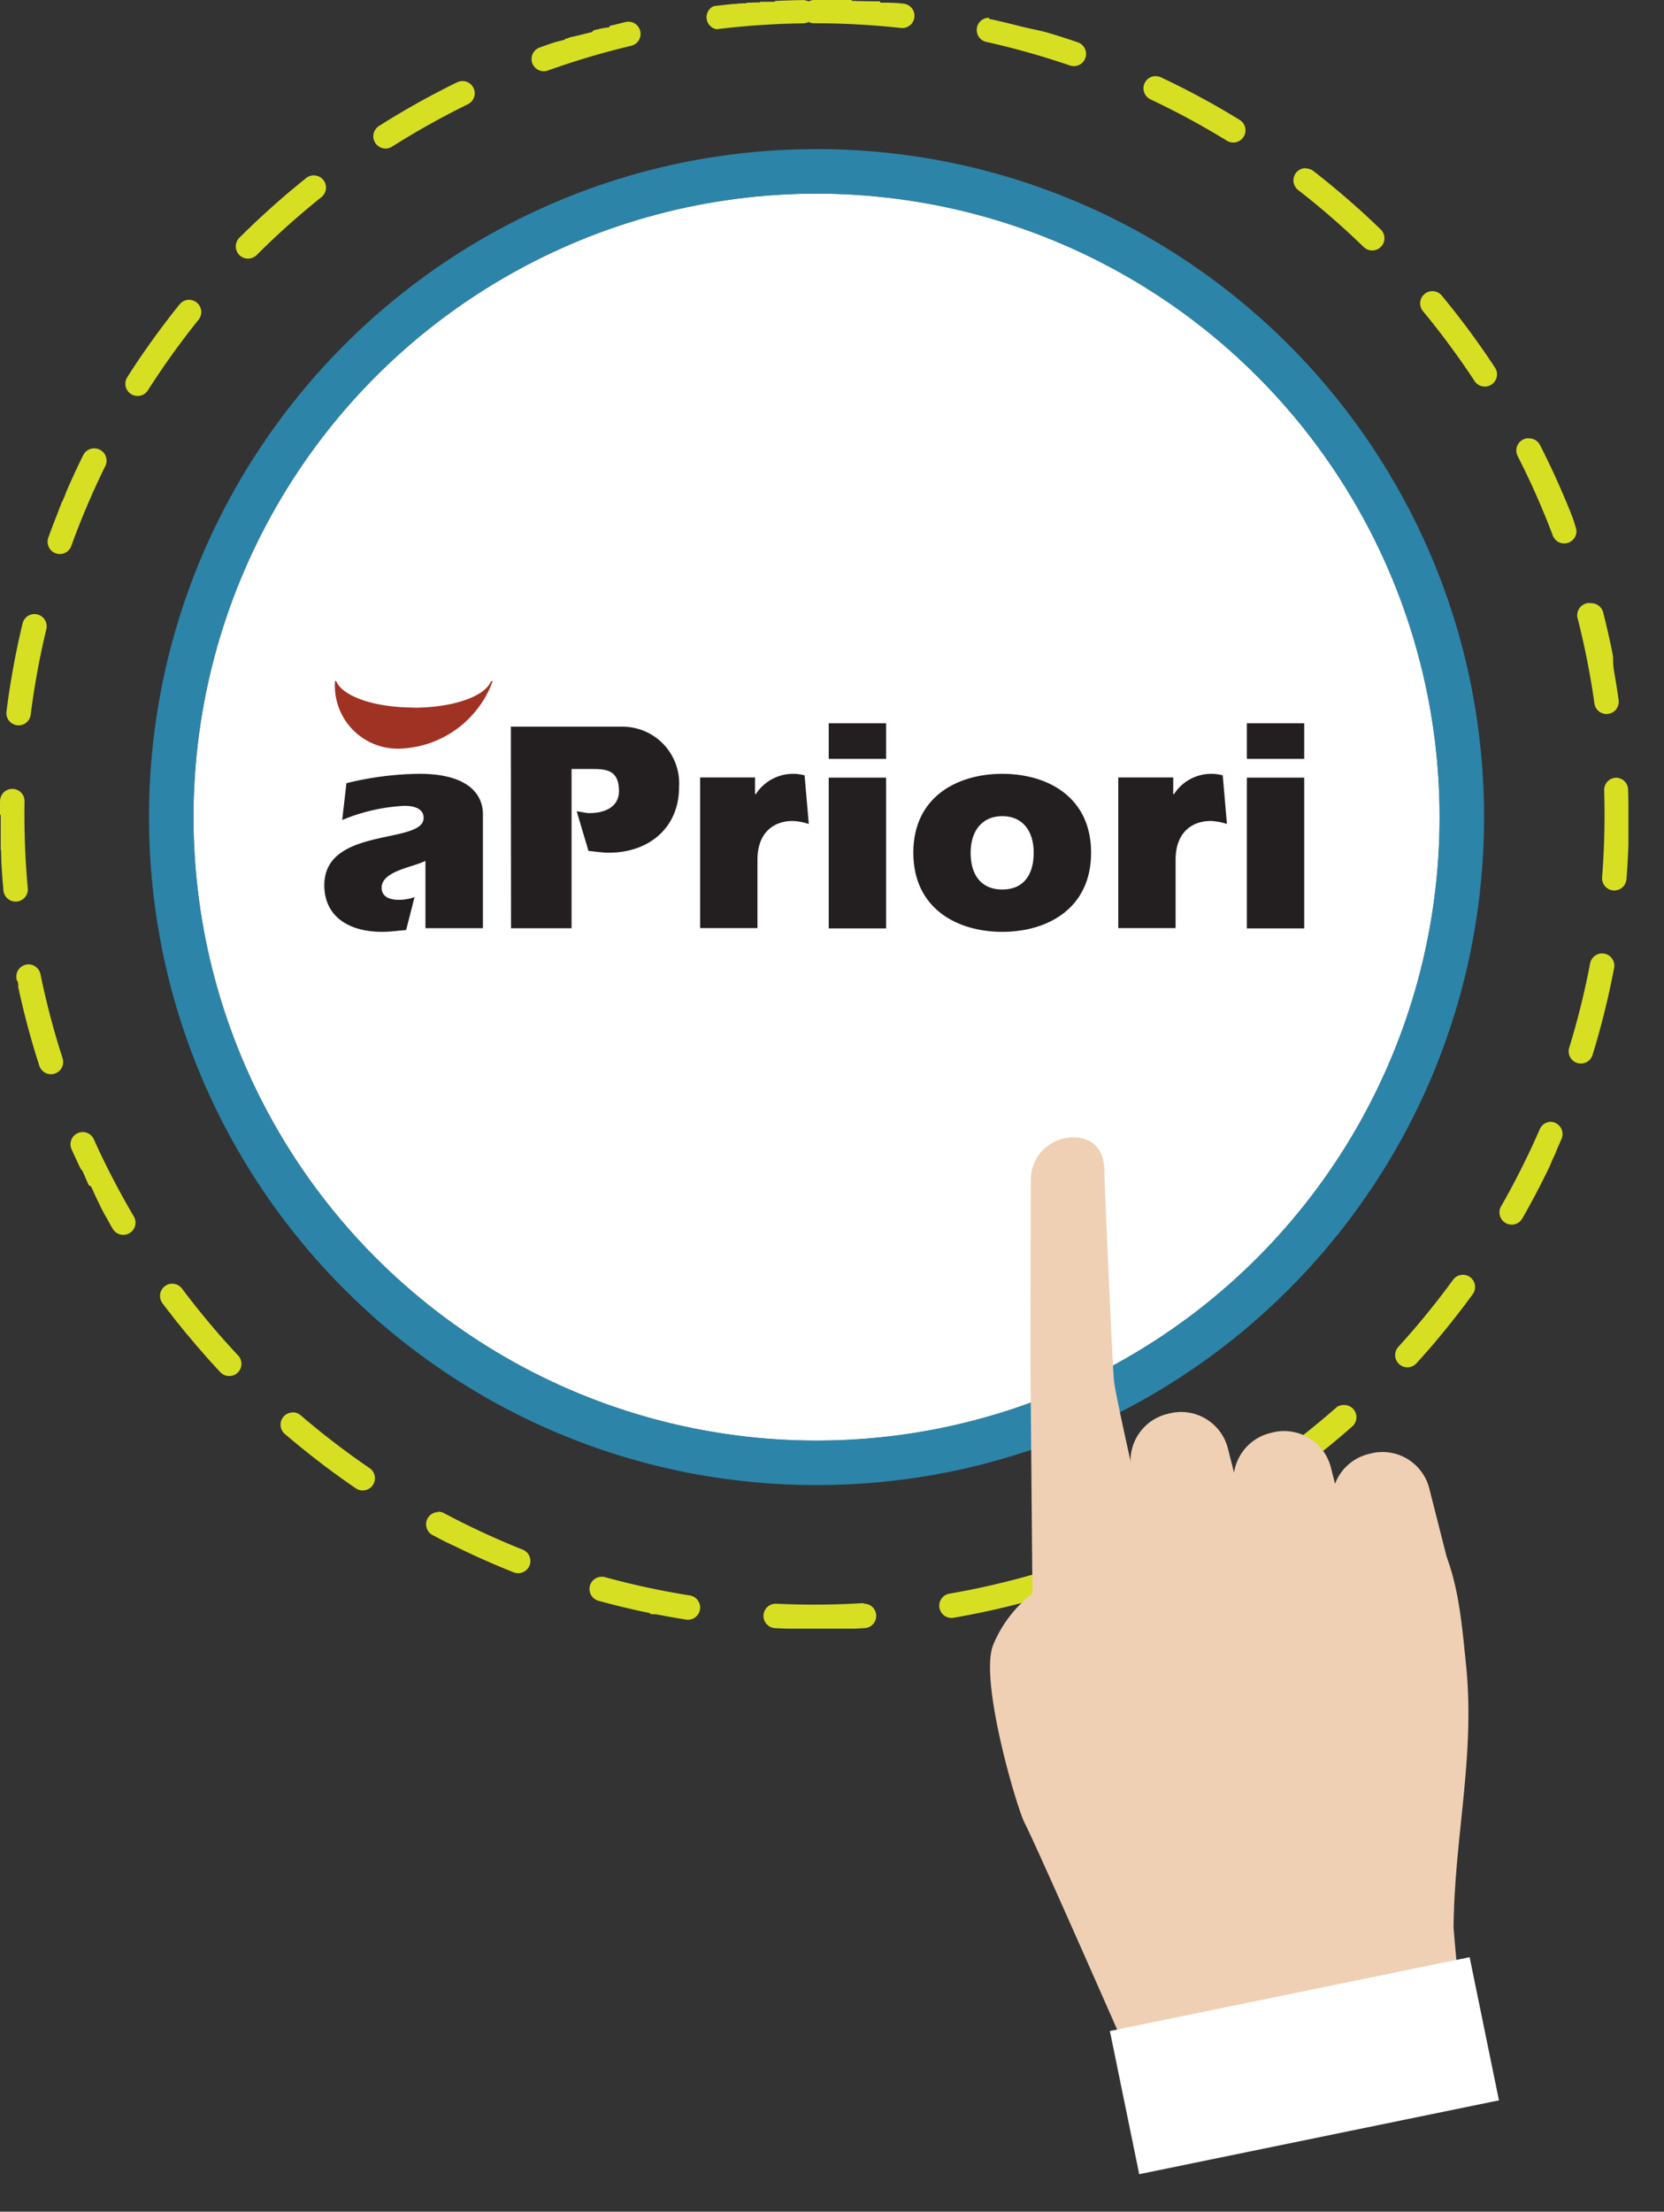 <svg xmlns="http://www.w3.org/2000/svg" width="186.953" height="248.314" viewBox="0 0 186.953 248.314">
  <rect x="0" y="0" width="186.953" height="248.314" fill="#333333" stroke="none"/>
  <g id="aPriori_Jabil_Graphic_Ease_of_Use" transform="translate(-810.259 -183.259)">
    <circle id="Ellipse_215" data-name="Ellipse 215" cx="70" cy="70" r="70" transform="translate(832 205)" fill="#fff"/>
    <path id="Ellipse_215_-_Outline" data-name="Ellipse 215 - Outline" d="M70,0a70,70,0,1,0,70,70A70,70,0,0,0,70,0m0-5A75.528,75.528,0,0,1,85.11-3.476,74.617,74.617,0,0,1,111.937,7.812,75.2,75.2,0,0,1,139.1,40.805a74.657,74.657,0,0,1,4.372,14.085,75.683,75.683,0,0,1,0,30.22,74.617,74.617,0,0,1-11.288,26.827A75.2,75.2,0,0,1,99.195,139.1a74.657,74.657,0,0,1-14.085,4.372,75.683,75.683,0,0,1-30.22,0,74.617,74.617,0,0,1-26.827-11.288A75.2,75.2,0,0,1,.9,99.195,74.657,74.657,0,0,1-3.476,85.11a75.683,75.683,0,0,1,0-30.22A74.617,74.617,0,0,1,7.812,28.063,75.2,75.2,0,0,1,40.805.9,74.657,74.657,0,0,1,54.89-3.476,75.528,75.528,0,0,1,70-5Z" transform="translate(832 205)" fill="rgba(43,153,198,0.8)"/>
    <path id="Ellipse_213" data-name="Ellipse 213" d="M91.482,0h2.064l.078,0H94.1l.077,0h.438l.086,0h.426l.077,0h0l.045,0h.311l.038,0,.038,0L95.754.1h0l.034,0H95.8l.04,0,.039,0h.154l.039,0,.037,0,.033,0h0L96.3.125l.038,0,.038,0h.243l.029,0h.008l.033,0H96.7l.116.007h.007l.042,0,.038,0,.039,0,.027,0h.012l.026,0h.013l.025,0h.013l.026,0h.013l.026,0h.012l.026,0h.012l.031,0h.006l.116.007h0l.036,0h.005l.041,0,.04,0,.026,0h.013l.025,0h.013l.025,0h.013l.025,0H97.6l.025,0h.012l.038,0,.038,0,.031,0h.007l.077.005.038,0h.012l.038,0,.027,0h.013l.025,0H98l.024,0h.015l.023,0h.014l.023,0h.015l.023,0h.014l.024,0h.014l.026,0h.011l.027,0h.012l.076.006.038,0h.012l.026,0h.015l.023,0h.015l.023,0h.015l.024,0h.014l.039,0,.038,0,.038,0,.023,0H98.7l.038,0,.023,0h.015l.026,0h.011l.037,0h.012L98.9.3l.037,0,.019,0,.019,0,.038,0,.038,0,.036,0,.038,0,.038,0h.018l.02,0h.017l.02,0,.038,0,.038,0h.008l.057,0,.033,0,.036,0h.014l.023,0H99.5l.023,0h.015l.022,0h.015l.023,0h.015l.022,0h.015l.022,0h.016l.022,0,.038,0,.037,0,.038,0h0l.136.012.035,0,.036,0,.037,0,.037,0,.038,0,.037,0,.037,0,.037,0,.038,0h0l.216.021.032,0h.007l.03,0h.006l.031,0h.006l.03,0h.007l.03,0h.007l.031,0h0l.033,0h0l.358.037h0l.406.043a1.372,1.372,0,0,1-.3,2.728,90.128,90.128,0,0,0-9.747-.529,1.366,1.366,0,0,1-.62-.148,1.366,1.366,0,0,1-.618.156,89.924,89.924,0,0,0-9.735.663A1.372,1.372,0,0,1,80.174.692q1.177-.145,2.363-.26h0l.037,0h0l.035,0h0l.034,0h0l.035,0h0l.038,0h0L83,.388h0l.037,0h0l.034,0h0l.034,0h.005l.034,0h0l.035,0h0l.036,0h0l.233-.021h0l.037,0h0l.034,0h.005l.032,0,.039,0h.007l.032,0h.007l.032,0h.006l.033,0h.005l.037,0h0L83.979.3h0l.034,0h.006l.04,0,.038,0,.031,0h.007l.032,0h.006l.039,0,.033,0h0l.038,0h0l.195-.015h0l.042,0,.039,0,.039,0,.039,0,.039,0,.037,0,.033,0h.006l.035,0h0l.156-.011h0l.042,0,.04,0,.029,0h.012l.026,0h.012l.026,0h.013l.026,0H85.2l.026,0h.012l.038,0,.038,0,.037,0h0L85.428.2h0l.034,0h.01l.04,0,.027,0h.012l.026,0h.012l.026,0h.013l.025,0h.013l.024,0h.053l.039,0h.038l.038,0,.076,0h.092l.039,0,.039,0,.038,0,.038,0,.039,0H86.3l.038,0h.015l.091,0,.03,0h.052l.038,0,.037,0h.063l.038,0,.037,0,.037,0,.039,0h.005l.214-.01.033,0L87.1.1l.037,0,.037,0,.037,0,.038,0h0C88.236.051,89.22.022,90.213.009a1.366,1.366,0,0,1,.633.148A1.366,1.366,0,0,1,91.482,0ZM111.15,2.152a1.379,1.379,0,0,1,.3.032c.936.208,1.871.432,2.8.669h0l.032.008h0l.03.008h0l.03.008h.005l.031.008h0l.2.053h0l.029.008.007,0,.028.007.006,0,.029.008h.005l.03.008h0l.164.043.006,0,.028.007.007,0,.027.007.008,0,.027.007.007,0,.028.007.006,0,.03.008h0l.135.036h0l.029.008.006,0,.027.007.008,0,.026.007.01,0,.025.007.01,0,.025.007.009,0,.027.007.006,0,.125.034.008,0,.025.007.011,0,.024.007.011,0,.024.007.011,0,.025.007.01,0,.025.007.009,0,.027.007h0l.1.027h0l.026.007.01,0,.024.007.012,0,.023.006.012,0,.023.006.013,0,.023.006.011,0,.025.007.009,0,.026.007h0l.092.026.007,0,.026.007.01,0,.023.007.013,0,.023.006.012,0,.024.007.011,0,.025.007.009,0,.025.007.01,0,.118.033.012,0,.023.006.013,0,.023.007.013,0,.023.007.011,0,.024.007.012,0,.024.007.009,0,.026.007.006,0,.125.036.007,0,.027.008.008,0,.025.007.01,0,.025.007.009,0,.025.007.01,0,.026.008.008,0,.027.008.006,0,.123.036.009,0,.025.007.009,0,.025.007.01,0,.025.007.01,0,.025.007.01,0,.025.007.007,0,.162.048h0l.03.009.005,0,.027.008.008,0,.027.008.006,0,.029.009h0l.2.059h0l.032.01h0l.031.009h0l.031.009h0q1.592.481,3.156,1.017a1.372,1.372,0,0,1-.894,2.595,88.391,88.391,0,0,0-9.39-2.644,1.372,1.372,0,0,1,.3-2.712ZM129.868,8.56a1.367,1.367,0,0,1,.584.131q.856.4,1.7.824h0l.035.017h0l.176.088h0l.034.017h0l.032.016,0,0,.033.016h0l.174.088h0l.031.016,0,0,.03.015.005,0,.139.07h0l.035.018h0l.034.017h0l.034.017h0l.21.107h0l.035.018h0l.21.108h0l.035.018h0q2.988,1.546,5.845,3.3a1.372,1.372,0,1,1-1.437,2.338,88.876,88.876,0,0,0-8.581-4.641,1.372,1.372,0,0,1,.586-2.614Zm16.859,10.355a1.367,1.367,0,0,1,.838.286q2.044,1.588,3.993,3.287h0l.179.156,0,0,.022.02,0,0,.022.019,0,0,.124.109,0,0,.022.019.005,0,.02.018.008.007.02.017.007.006.02.018,0,0,.066.059.009.008.016.015.011.01.015.014.012.011.015.013.013.012.014.013.013.011.015.013.014.012.023.021.016.014.013.011.015.014.012.011.016.014.012.011.016.014.012.011.016.015.011.01.019.017.008.007.056.05,0,0,.023.021.007.007.021.019.006.006.023.021.005,0,.025.023,0,0,.116.1h0l.027.025,0,0q1.225,1.105,2.409,2.254a1.372,1.372,0,1,1-1.911,1.97,89.6,89.6,0,0,0-7.366-6.4,1.372,1.372,0,0,1,.843-2.456Zm14.2,13.774a1.37,1.37,0,0,1,1.055.494,91.791,91.791,0,0,1,5.984,8.093,1.372,1.372,0,0,1-2.294,1.506,89.4,89.4,0,0,0-5.8-7.846,1.372,1.372,0,0,1,1.056-2.247ZM171.8,49.219a1.372,1.372,0,0,1,1.221.743q1.855,3.636,3.391,7.457h0l.1.258v0l.1.256,0,0,.012.029v0l.012.03v0l.074.189,0,.005.011.028,0,.006.01.027,0,.007.011.027,0,.006.011.027,0,.006.047.12,0,.007.01.025,0,.008.01.025,0,.01.01.025,0,.008.01.026,0,.009.01.025,0,.006.035.092h0l.01.026,0,.009.009.023,0,.011.009.023,0,.012.008.022,0,.013.009.022,0,.011.009.023,0,.012.017.045,0,.01.007.019.006.016.007.019.006.016.007.019.006.016.007.018.007.018.007.017.006.017.005.014a1.372,1.372,0,0,1-2.568.969,88.578,88.578,0,0,0-3.946-8.921,1.373,1.373,0,0,1,1.221-2Zm6.99,18.506a1.373,1.373,0,0,1,1.327,1.028q.534,2.091.972,4.22v0l.007.032v0l.006.031v.006l.006.03v0l.006.031v0l.041.2v.005l.006.029v.007l.006.028,0,.008.006.028,0,.008.006.028,0,.008.006.029v0l.033.167v.007l.005.026,0,.01,0,.024,0,.013,0,.024,0,.012,0,.024,0,.013,0,.023,0,.013,0,.023,0,.014,0,.023,0,.008.016.084,0,.016,0,.019,0,.017,0,.019,0,.018,0,.019,0,.018,0,.018,0,.019,0,.019,0,.018,0,.019,0,.018,0,.019,0,.018,0,.018,0,.024,0,.019.006.031,0,.011,0,.026,0,.013,0,.024,0,.013,0,.024,0,.014,0,.024,0,.014,0,.023,0,.015,0,.024,0,.013,0,.026,0,.011.006.033v0l.014.076v0l.006.034,0,.009.005.028,0,.01,0,.027,0,.013,0,.025,0,.011,0,.027,0,.01.005.03V75l.006.033v0l.028.153V75.2l.006.033v.005l.006.033v.006l.006.033v.005l.006.032v.006l.006.035v0l.034.193v0l.006.036v0l.006.033v.006l.006.033v0l.006.035v0l.04.231v0l.006.037v0l.006.036v0l.006.035v0l.006.036v0q.184,1.089.342,2.187h0q.023.157.045.314a1.372,1.372,0,0,1-2.718.382,88.648,88.648,0,0,0-1.889-9.57,1.373,1.373,0,0,1,1.33-1.712Zm2.759,19.592a1.372,1.372,0,0,1,1.371,1.33q.024.794.035,1.592h0q0,.022,0,.043h0q0,.087,0,.175v.092q0,.043,0,.086v.005c0,.012,0,.024,0,.036v.1q0,.042,0,.084v.009q0,.016,0,.033v.012q0,.014,0,.029v.014c0,.01,0,.019,0,.029V91c0,.028,0,.055,0,.083,0,.006,0,.006,0,.013s0,.019,0,.029,0,.009,0,.015v.027c0,.006,0,.008,0,.015v.042q0,.041,0,.082v.041c0,.006,0,.01,0,.016s0,.017,0,.026,0,.01,0,.016,0,.018,0,.027v.014q0,.02,0,.041h0v.033s0,.007,0,.01,0,.018,0,.024v.012c0,.006,0,.021,0,.027s0,0,0,.006,0,.021,0,.033,0,.007,0,.011,0,.017,0,.023,0,.008,0,.012V91.7s0,.006,0,.01,0,.021,0,.033,0,0,0,.007,0,.02,0,.026v.012c0,.006,0,.018,0,.024s0,.006,0,.009,0,.021,0,.033h0c0,.012,0,.021,0,.034v.01c0,.006,0,.018,0,.024s0,.007,0,.011,0,.016,0,.028,0,0,0,.006,0,.021,0,.034,0,.005,0,.008v.026s0,.007,0,.01,0,.018,0,.024,0,.007,0,.011,0,.02,0,.033,0,0,0,.007,0,.018,0,.027,0,.007,0,.01v.025s0,.006,0,.009c0,.025,0,.043,0,.067v.009c0,.006,0,.019,0,.026v.085c0,.009,0,.018,0,.027v.009c0,.006,0,.02,0,.026v.154c0,.012,0,.021,0,.033v.033s0,.007,0,.011v.145c0,.025,0,.043,0,.067v.336s0,0,0,0v.334l0,.067v.3l0,.07v.041l0,.071v.041c0,.037,0,.069,0,.106v.039l0,.07V94.4l0,.071v.04l0,.107h0l0,.109v.037h0l0,.11h0q-.07,1.93-.22,3.838a1.372,1.372,0,0,1-2.736-.219c.181-2.316.273-4.674.273-7.009,0-.914-.014-1.84-.042-2.751a1.372,1.372,0,0,1,1.33-1.413ZM180,107.046a1.373,1.373,0,0,1,1.35,1.624,90.8,90.8,0,0,1-2.425,9.772,1.372,1.372,0,0,1-2.621-.813,88.461,88.461,0,0,0,2.349-9.467A1.373,1.373,0,0,1,180,107.046Zm-5.818,18.906a1.373,1.373,0,0,1,1.259,1.917c-.082.189-.164.376-.247.564h0l-.028.063h0l-.07.158h0l-.013.029,0,0-.013.028,0,0-.013.029,0,0-.013.029v0l-.055.124v0l-.012.027,0,.006-.012.026,0,.007-.011.025,0,.008-.012.026,0,0-.013.028h0l-.041.092v0l-.011.025,0,.009-.011.023,0,.01-.01.023,0,.011-.01.023,0,.009-.011.025,0,.006-.041.09h0l-.011.025,0,.009-.01.023-.005.011-.01.021-.006.013-.009.021-.006.012-.01.021-.005.012-.01.022-.005.011-.034.074-.006.013-.009.019-.007.014-.009.019-.007.016-.008.018-.007.016-.008.018-.008.017-.007.016-.008.018-.008.016-.009.02-.012.026-.009.019-.008.016-.008.017-.008.017-.008.017-.008.016-.009.018-.007.014-.009.02-.007.014-.009.02-.006.013-.01.022-.008.018-.013.028-.006.013-.01.021-.006.014-.01.021-.006.013-.009.02-.007.015-.01.021-.006.012-.011.023-.005.011-.013.027,0,.007-.016.034,0,0-.014.03,0,.009-.012.025,0,.01-.011.024-.005.011-.011.023-.005.011-.012.025,0,.008-.014.028,0,.006-.033.069,0,.006-.014.029,0,.008-.012.026,0,.009-.012.026,0,.008-.013.027,0,.007-.014.03,0,0-.05.105h0l-.016.033,0,0-.015.031,0,0-.015.031,0,0-.016.033v0l-.068.14,0,0-.015.031,0,0-.015.031,0,0-.016.033v0l-.086.176h0l-.017.034h0q-1.3,2.667-2.775,5.235a1.372,1.372,0,1,1-2.382-1.363,88.754,88.754,0,0,0,4.372-8.721A1.372,1.372,0,0,1,174.184,125.952Zm-9.826,17.171a1.372,1.372,0,0,1,1.108,2.181q-1.97,2.7-4.13,5.254h0l-.126.149,0,0-.022.026,0,.005-.021.024,0,0-.022.025,0,0-.075.088,0,0-.022.026-.006.006-.019.023-.006.007-.017.02-.008.009-.017.02-.007.008-.02.024,0,0-.025.029,0,0-.022.025-.008.01-.016.019-.009.01-.015.018-.01.012-.013.015-.011.013-.012.014-.012.014-.012.014-.011.013-.023.026-.012.014-.012.014-.013.015-.011.013-.012.014-.012.014-.012.014-.011.013-.013.015-.01.011-.015.017-.006.007-.06.069,0,0-.018.021-.006.006-.017.019-.007.008-.017.02-.005.006-.019.021,0,0-.11.126h0l-.021.025,0,0c-.394.449-.79.892-1.193,1.334a1.372,1.372,0,0,1-2.025-1.853,89.537,89.537,0,0,0,6.17-7.56A1.37,1.37,0,0,1,164.358,143.123Zm-13.332,14.623a1.372,1.372,0,0,1,.911,2.4q-1.322,1.165-2.687,2.277h0l-.026.021h0l-.186.151h0l-.026.021h0l-.159.129h0l-.024.02,0,0-.024.019,0,0-.025.02h0l-.132.106h0l-.024.019,0,0-.024.019,0,0-.159.127h0l-.023.019-.005,0-.023.018,0,0-.024.019,0,0-.131.1,0,0-.022.018-.006.005-.021.017-.006,0-.022.018,0,0-.1.082,0,0-.022.017-.007.005-.02.016-.009.007-.02.016-.008.006-.021.016-.006,0-.1.079,0,0-.022.017-.007.006-.02.016-.009.007-.02.016-.008.006-.021.016-.006,0-.1.078,0,0-.022.017-.007.005-.02.015-.009.007-.02.015-.008.006-.021.016-.006,0-.1.077,0,0-.021.016-.008.006-.02.015-.009.007-.02.015-.008.006-.021.016-.006,0-.1.075-.009.007-.019.014-.01.008-.018.014-.011.008-.019.015-.009.007-.02.015-.007.005-.076.058h0l-.021.016-.008.006-.019.015-.01.008-.018.014-.011.009-.018.014-.009.007-.02.015-.007.005-.072.055,0,0-.02.015-.009.007-.019.014-.01.008-.018.014-.011.009-.019.014-.009.007-.02.015-.007.005-.075.057h0l-.021.016-.009.006-.02.015-.009.007-.019.014-.011.008-.019.014-.009.007-.02.015-.007,0-.073.055,0,0-.019.015-.01.008-.018.014-.011.008-.017.013-.012.009-.018.014-.009.007-.02.015-.007.005-.1.074-.006,0-.021.016-.008.006-.02.015-.01.007-.02.015-.007.005-.022.017h0l-.081.06h0l-.023.017-.006,0-.022.016-.007.005-.021.015-.009.007-.021.015-.006,0-.131.1,0,0-.024.018,0,0-.024.017-.006,0-.024.017,0,0-.134.1,0,0-.024.017-.005,0-.023.017-.006,0-.163.118h0l-.027.02h0l-.027.019h0l-.166.12h0l-.027.02h0l-.027.019,0,0q-.425.306-.855.608a1.372,1.372,0,0,1-1.575-2.247,89.494,89.494,0,0,0,7.663-6.04A1.367,1.367,0,0,1,151.026,157.746Zm-16.188,11.377a1.372,1.372,0,0,1,.667,2.572q-1.677.922-3.4,1.776h0l-.03.015h0l-.216.107h0l-.029.014,0,0-.029.014h0l-.03.014h0l-.184.09,0,0-.028.013,0,0-.027.013-.005,0-.028.013h0l-.152.074-.005,0-.027.013-.005,0-.026.012-.008,0-.025.012,0,0-.028.013h0l-.122.059,0,0-.028.013,0,0-.027.013-.006,0-.026.013,0,0-.028.013h0l-.152.072,0,0-.026.013-.007,0-.026.012-.005,0-.027.013,0,0-.151.072h0l-.027.013-.006,0-.027.013,0,0-.028.013,0,0-.028.013h0l-.153.072,0,0-.027.013-.005,0-.027.013,0,0-.028.013h0l-.029.014h0l-.124.058h0l-.029.013,0,0-.028.013,0,0-.028.013h0l-.186.086h0l-.029.013,0,0-.028.013,0,0-.028.013h0l-.187.086h0l-.03.014h0l-.03.014h0l-.219.1h0l-.029.013,0,0-.251.113h0c-.809.363-1.627.715-2.447,1.055a1.372,1.372,0,0,1-1.046-2.538,88.682,88.682,0,0,0,8.794-4.222A1.366,1.366,0,0,1,134.838,169.123Zm-18.278,7.562a1.372,1.372,0,0,1,.386,2.689,90.8,90.8,0,0,1-9.815,2.258,1.372,1.372,0,0,1-.46-2.706,88.51,88.51,0,0,0,9.507-2.187A1.373,1.373,0,0,1,116.561,176.685ZM97.066,180.05a1.372,1.372,0,0,1,.082,2.742q-.5.031-1.01.056h0l-.038,0H96.09l-.127.006-.041,0h-.012l-.042,0-.042,0-.051,0h-.047l-.042,0h-.082l-.057,0-.042,0-.041,0h-.041l-.057,0-.041,0h-.082l-.041,0-.068,0H95.1l-.04,0-.04,0-.04,0-.072,0h-.12l-.132,0h-.088l-.1,0h-.121l-.1,0h-.11l-.1,0h-.116l-.1,0H93.7l-.1,0H89.457l-.077,0h-.406l-.146,0h-.295q-.725-.023-1.449-.057a1.372,1.372,0,0,1,.134-2.741c1.412.067,2.846.1,4.264.1,1.83,0,3.68-.056,5.5-.168Zm-29.454-3.025a1.375,1.375,0,0,1,.363.049,88.569,88.569,0,0,0,9.535,2.053,1.372,1.372,0,0,1-.424,2.711c-1.016-.161-2.021-.337-3.025-.531h0l-.032-.006h0l-.031-.006h0l-.033-.006h0l-.2-.04-.008,0-.026-.005-.01,0-.025,0-.012,0-.024,0-.013,0-.022,0-.016,0-.021,0-.015,0-.022,0-.013,0-.024,0h0l-.058-.012h-.007l-.021,0-.016,0-.02,0-.017,0-.018,0-.02,0-.017,0-.02,0-.016,0-.022,0-.014,0-.024,0-.013,0-.028-.006-.008,0-.114-.023h0L73,181.1H73l-.031-.006-.008,0-.03-.006h-.007l-.031-.006h-.007l-.033-.007h0l-.037-.008h0q-2.812-.583-5.559-1.337a1.372,1.372,0,0,1,.362-2.7ZM49.23,169.72a1.366,1.366,0,0,1,.643.161,88.635,88.635,0,0,0,8.852,4.1,1.372,1.372,0,0,1-1.014,2.55q-3.247-1.29-6.369-2.818h0l-.034-.016h0l-.033-.016h0l-.033-.016h0l-.139-.068,0,0-.03-.015-.006,0-.027-.014-.008,0-.027-.013-.007,0-.028-.014-.006,0-.1-.051-.008,0-.025-.013-.011-.006-.022-.011-.012-.006-.022-.011-.013-.006-.02-.01-.013-.006-.021-.01-.013-.007-.026-.013-.009,0-.03-.015-.015-.008-.018-.009-.017-.008-.015-.007-.019-.01-.014-.007-.02-.01-.012-.006-.021-.01-.012-.006-.022-.011-.006,0-.084-.043,0,0-.026-.013-.006,0-.025-.013-.007,0-.026-.013-.005,0-.026-.013-.006,0-.027-.014h0l-.184-.094h0l-.03-.015h0c-.463-.236-.92-.474-1.378-.718a1.372,1.372,0,0,1,.65-2.582ZM32.886,158.568a1.367,1.367,0,0,1,.892.33,89.458,89.458,0,0,0,7.746,5.934,1.372,1.372,0,0,1-1.544,2.269q-3.716-2.536-7.164-5.421h0l-.025-.021h0l-.129-.108,0,0-.023-.019,0,0-.021-.018L32.6,161.5l-.021-.017-.007-.006-.02-.017-.008-.006-.091-.077-.011-.009-.015-.013-.012-.01-.015-.013-.013-.011-.015-.012-.013-.011-.014-.012-.016-.014-.012-.01-.024-.02-.007-.006-.025-.021-.01-.008-.019-.016-.011-.009-.018-.015-.01-.009-.019-.016-.01-.008-.02-.017-.007-.006-.024-.02,0,0-.058-.05,0,0-.028-.024,0,0-.026-.022,0,0a1.372,1.372,0,0,1,.894-2.414ZM19.353,144.131a1.37,1.37,0,0,1,1.1.549,89.572,89.572,0,0,0,6.274,7.474,1.372,1.372,0,1,1-2,1.877q-.792-.845-1.563-1.71l0,0-.023-.026,0,0-.023-.026,0,0-.1-.116,0,0-.021-.024-.005-.006-.02-.022-.006-.007-.02-.022-.006-.007-.022-.025,0,0-.051-.058,0-.005-.02-.022-.008-.009-.016-.019-.009-.01-.016-.018-.009-.01-.017-.019-.008-.009-.018-.02-.007-.008-.049-.056-.007-.009-.017-.019-.01-.012-.014-.016-.011-.013-.014-.016-.01-.012-.015-.017-.01-.011-.015-.017-.009-.011-.019-.022-.012-.014-.016-.019-.01-.011-.014-.016-.012-.014-.012-.014-.013-.014-.011-.013-.013-.015-.012-.014-.012-.014-.011-.013-.013-.015-.017-.019-.017-.019-.013-.016-.012-.014-.012-.013-.013-.015-.011-.012-.014-.016-.01-.011-.014-.017-.008-.01-.016-.019,0,0-.058-.067-.007-.008-.016-.018-.008-.009-.016-.018-.008-.01-.015-.018-.008-.009-.016-.019-.007-.008-.017-.02h0l-.062-.072-.005-.006-.017-.02-.006-.008-.016-.019-.007-.008-.017-.02-.006-.007-.017-.02-.006-.007-.083-.1,0,0-.019-.022,0,0-.018-.021-.006-.007-.018-.021,0-.005-.019-.022,0,0-.084-.1,0,0-.019-.022,0,0-.018-.021-.006-.007-.018-.021,0,0-.019-.023,0,0-.085-.1h0l-.021-.025,0,0-.02-.024,0,0-.02-.024,0,0-.107-.128,0,0-.019-.023,0,0-.019-.023,0,0-.02-.023,0,0-.02-.024,0,0-.084-.1,0,0-.019-.022,0,0-.019-.022,0,0L21,149.807l0,0-.1-.127,0-.005-.018-.021-.005-.006-.017-.021-.005-.007-.018-.022,0,0-.019-.023h0l-.085-.1,0,0-.019-.023,0,0-.018-.023,0-.005-.018-.022,0,0-.1-.126,0-.005-.018-.022,0-.006L20.5,149.2l0-.005-.018-.023,0,0-.1-.128,0,0-.018-.022,0-.005-.018-.022,0-.006-.018-.022,0,0-.083-.1,0,0-.018-.022,0-.006-.018-.022,0-.006-.018-.022,0-.006-.018-.022,0,0-.083-.1,0,0-.018-.022-.005-.007L20,148.584l0-.005-.018-.023,0,0-.019-.023,0,0-.083-.1v0l-.018-.022-.005-.007-.017-.021,0-.006-.017-.022,0-.005-.019-.024h0l-.082-.1,0,0-.016-.021-.007-.009-.015-.019-.007-.009-.016-.02-.006-.008-.016-.021,0-.005-.059-.075,0,0-.016-.02-.007-.009-.014-.018-.009-.011-.014-.018-.008-.01-.015-.019-.007-.009-.016-.02,0-.005-.058-.074,0,0-.016-.021-.006-.008-.015-.019-.008-.011-.014-.018-.008-.01-.015-.019-.007-.009-.015-.019-.006-.007-.054-.07,0-.006-.015-.02-.007-.009-.014-.018-.009-.011-.014-.018-.008-.011-.014-.018-.008-.011-.015-.019,0-.006-.056-.072,0,0-.016-.021-.006-.008-.015-.019L19,147.307l-.014-.018-.008-.011-.014-.018-.008-.011-.014-.018-.008-.01-.031-.04,0-.005-.012-.016-.011-.014-.012-.015-.011-.014-.011-.015-.011-.014-.012-.016-.01-.013-.012-.016-.01-.013-.013-.017L18.768,147l-.034-.044h0l-.014-.018-.009-.012-.012-.016-.01-.013-.012-.016-.01-.014-.012-.016-.009-.012-.014-.018-.008-.01-.014-.018-.008-.01-.027-.036-.008-.01-.013-.017-.01-.013-.012-.016-.01-.014-.011-.015-.011-.015-.011-.015-.011-.014-.012-.015-.01-.013-.012-.016-.008-.011-.027-.035-.007-.01-.013-.017-.01-.013-.012-.016-.009-.013-.012-.016-.01-.014-.012-.016-.01-.013-.013-.017-.009-.013-.012-.017-.008-.011-.014-.018a1.372,1.372,0,0,1,1.1-2.2ZM9.288,127.1a1.373,1.373,0,0,1,1.252.809,88.8,88.8,0,0,0,4.493,8.659,1.372,1.372,0,1,1-2.363,1.4l-.158-.269,0,0-.018-.031v0l-.019-.032h0l-.079-.135h0l-.018-.031,0-.006-.015-.026-.005-.009-.015-.025,0-.007-.016-.027,0-.005-.058-.1,0,0-.016-.027-.005-.009-.013-.023-.006-.01-.012-.021-.007-.012-.013-.022-.006-.011-.014-.025,0-.007-.038-.066,0-.007-.014-.025-.007-.011-.012-.02-.008-.014-.011-.019-.008-.013-.011-.019-.008-.014-.011-.019-.008-.013-.013-.023-.005-.01-.018-.032-.005-.009-.013-.022-.008-.015-.01-.018-.009-.015-.009-.017-.009-.016-.009-.017-.009-.016-.009-.016-.009-.017-.01-.017-.009-.015-.016-.028-.009-.016-.011-.019-.009-.016-.009-.015-.01-.018-.008-.014-.01-.017-.008-.014-.01-.018-.007-.013-.011-.019-.006-.011-.012-.022,0,0-.044-.078-.006-.01-.012-.021-.006-.011-.011-.02-.007-.012-.011-.02-.006-.011-.012-.021-.005-.01-.012-.022,0-.008-.045-.08,0,0-.013-.023-.005-.009-.012-.021-.006-.01-.012-.022-.005-.009-.013-.023,0-.008-.013-.024,0,0-.064-.115,0,0-.013-.024,0-.008-.013-.023,0-.008-.013-.023,0-.008-.013-.024,0-.007-.014-.025v0l-.048-.087v0l-.013-.024,0-.008-.013-.023,0-.009-.013-.023,0-.008-.013-.024,0-.007-.013-.024,0-.006-.061-.112,0-.006-.013-.024,0-.007-.013-.023-.005-.01-.012-.022-.005-.009-.012-.022,0-.009-.059-.109,0-.007-.013-.024,0-.008-.012-.023-.005-.009-.012-.023,0-.009-.012-.023,0-.008-.077-.143,0,0-.014-.026,0-.007-.013-.024,0-.008-.013-.023,0-.009-.013-.024,0,0-.062-.116,0,0-.014-.026,0-.006-.013-.025,0-.007-.013-.024,0-.009-.013-.024,0-.006-.061-.114,0,0-.012-.024,0-.009-.012-.022,0-.009-.012-.023-.005-.01-.012-.022,0-.008-.013-.024,0-.005-.046-.087h0l-.013-.025,0-.008-.012-.023,0-.009-.012-.023,0-.009-.012-.024,0-.007-.013-.024,0-.007-.059-.114,0-.005-.013-.024,0-.008-.012-.023,0-.009-.012-.023,0-.008-.013-.025,0,0-.061-.118h0l-.013-.025,0-.008-.012-.023-.005-.01-.011-.022-.005-.01-.011-.022,0-.009-.012-.024,0,0-.044-.085,0,0-.012-.024,0-.008-.011-.022-.006-.012L10,133.1l-.006-.011-.011-.022-.005-.01-.012-.023,0-.006L9.9,132.92l0-.007-.011-.023-.005-.01-.012-.023,0-.008-.012-.023,0-.009-.012-.024,0-.006-.013-.026h0l-.059-.116,0-.009-.012-.024,0-.007-.012-.025,0-.007-.012-.025,0-.007-.013-.026,0,0-.058-.116,0-.006-.012-.025,0-.007-.012-.024,0-.008-.012-.024,0-.007-.012-.025,0-.007-.057-.114,0-.006-.012-.024,0-.008-.012-.024,0-.009-.012-.024,0-.008-.012-.025,0-.007-.073-.148,0,0-.013-.026,0-.006-.013-.026,0-.006-.013-.025,0-.006-.013-.027h0l-.074-.152,0,0-.013-.027,0,0-.013-.027,0-.006-.013-.028h0l-.075-.155h0L9.1,131.3h0l-.014-.029,0,0-.014-.029h0l-.09-.186h0l-.014-.03v0c-.316-.659-.623-1.319-.924-1.986A1.373,1.373,0,0,1,9.288,127.1ZM3.205,108.276a1.373,1.373,0,0,1,1.343,1.1,88.425,88.425,0,0,0,2.482,9.433,1.372,1.372,0,0,1-2.61.849q-1.35-4.176-2.3-8.516v0l-.007-.03V111.1l-.006-.029,0-.007-.006-.028,0-.009L2.086,111v0l-.028-.129v-.007l-.005-.025,0-.013,0-.022,0-.014,0-.021,0-.017,0-.02,0-.016,0-.021,0-.016,0-.02,0-.017,0-.02,0-.021,0-.018-.007-.033,0-.015,0-.023,0-.013-.005-.024,0-.013-.005-.024,0-.013-.005-.024,0-.013-.005-.025,0-.012-.006-.027,0-.011-.007-.032v0l-.024-.115v0L1.9,110.12v-.006l-.007-.032v-.007l-.007-.032v-.006L1.876,110v0l-.008-.037h0l-.008-.039a1.374,1.374,0,0,1,1.346-1.648ZM1.385,88.571h.023a1.372,1.372,0,0,1,1.349,1.4c-.008.5-.013,1.013-.013,1.516,0,2.747.127,5.52.377,8.24a1.372,1.372,0,0,1-2.733.256Q.252,98.492.163,96.993h0C.157,96.9.152,96.8.146,96.7h0l0-.035v0l0-.034v0l0-.035h0c0-.061-.007-.121-.01-.182h0l0-.036v0l0-.033v0l0-.032v0l0-.033v0l0-.033v0l0-.034v0l-.007-.145v0l0-.033v0l0-.032V95.9l0-.032v0c0-.061-.006-.12-.008-.181V95.5h0L.08,95.349v-.221l0-.109v-.258l0-.109v-.259l0-.072v-.295l0-.073v-.26c0-.037,0-.07,0-.107v-1.3c0-.009,0-.017,0-.026v-.045c0-.012,0-.024,0-.036s0,0,0-.006V92.03c0-.006,0-.016,0-.023v-.149s0,0,0-.007v-.036s0-.006,0-.009,0-.016,0-.025v-.015c0-.009,0-.012,0-.021v-.015c0-.006,0-.014,0-.02v-.036c0-.005,0-.011,0-.016s0-.013,0-.02,0-.01,0-.016,0-.015,0-.021,0-.01,0-.014,0-.015,0-.021,0-.009,0-.014,0-.015,0-.024v-.011c0-.012,0-.023,0-.035H0v-.033s0,0,0-.007,0-.021,0-.033H0c0-.012,0-.02,0-.032s0,0,0-.007,0-.021,0-.033,0,0,0,0,0-.02,0-.03,0-.006,0-.009,0-.02,0-.032,0,0,0-.006,0-.018,0-.027,0-.006,0-.01,0-.019,0-.031,0,0,0-.007,0-.02,0-.026,0-.006,0-.009,0-.019,0-.031,0,0,0-.007v-.035c0-.012,0-.019,0-.031v-.033S0,91,0,91v-.04c0-.006,0-.018,0-.024v-.01c0-.012,0-.018,0-.03s0-.007,0-.01,0-.017,0-.023,0-.007,0-.011v-.03s0-.006,0-.01v-.033c0-.012,0-.019,0-.031v-.008c0-.009,0-.019,0-.028v-.039s0,0,0-.006v-.031s0,0,0,0,0-.022,0-.034v-.038H0v-.036H0c0-.2,0-.4.008-.606A1.372,1.372,0,0,1,1.385,88.571ZM3.871,68.943a1.373,1.373,0,0,1,1.335,1.694,88.737,88.737,0,0,0-1.756,9.6,1.372,1.372,0,1,1-2.723-.344,91.115,91.115,0,0,1,1.81-9.894A1.373,1.373,0,0,1,3.871,68.943Zm6.73-18.6a1.373,1.373,0,0,1,1.23,1.979,88.532,88.532,0,0,0-3.82,8.975,1.372,1.372,0,0,1-2.581-.933h0l.04-.109,0,0,.011-.031,0-.008.011-.029,0-.006.011-.031,0-.005.013-.035h0l.054-.148h0l.013-.035,0,0,.012-.032,0,0,.012-.034v0l.068-.184h0l.013-.034v0l.012-.034v0l.013-.036h0l.082-.22v0l.013-.035h0l.083-.22v0l.013-.034v0l.084-.22h0l.014-.035v0l.013-.034v0L6.05,58.7h0l.071-.184h0l.014-.036v0l.013-.035v0l.085-.219h0l.013-.034v0l.013-.033v0l.014-.035h0l.058-.146h0l.014-.035v0l.013-.033,0,0,.013-.032,0,0,.014-.035h0l.044-.11h0l.014-.036v0l.013-.033,0-.005L6.48,57.6l0-.005.012-.031,0,0,.014-.034h0l.044-.109v0l.013-.033,0-.006.012-.03,0-.007.012-.029,0-.007.012-.029,0-.007.013-.032v0l.043-.107,0-.006.012-.029,0-.007.012-.028,0-.008.011-.028,0-.007.011-.028,0-.008.014-.034h0l.03-.072v0l.013-.031,0-.011L6.8,56.8l0-.011.01-.024,0-.011.01-.024,0-.01.011-.026,0-.01.013-.032v0l.015-.036h0l.014-.034,0-.008.011-.026.005-.013.009-.023,0-.012.01-.023,0-.012.01-.024,0-.01.011-.026,0-.009.013-.032v0L7,56.321l0-.007.011-.027.005-.013.009-.021.006-.016.008-.019L7.05,56.2l.008-.02.006-.015.009-.02.006-.014.009-.021.006-.014.01-.023.005-.013.013-.032.007-.016L7.136,56l.007-.017.007-.016.008-.018.007-.016.007-.017L7.18,55.9l.007-.017.008-.018.007-.017.007-.016.008-.019.006-.013.016-.039.006-.014.009-.021.005-.013.009-.021.005-.012.009-.022.005-.012.009-.021.006-.013.009-.021,0-.011.01-.024,0-.006.05-.117,0-.008.01-.024,0-.009.01-.023,0-.011.01-.023,0-.009.011-.025,0-.006.067-.154v0l.012-.029,0,0,.012-.029,0,0,.013-.029v0l.082-.188v0l.013-.03h0l.014-.031h0q.817-1.863,1.714-3.684A1.372,1.372,0,0,1,10.6,50.34Zm10.64-16.68a1.372,1.372,0,0,1,1.068,2.233,89.359,89.359,0,0,0-5.691,7.925A1.372,1.372,0,0,1,14.3,42.347q1.2-1.888,2.5-3.71h0l.158-.222,0,0,.019-.026h0l.139-.195h0l.16-.222v0l.14-.193h0l.018-.025,0,0,.018-.025h0l.1-.138h0l.02-.027h0l.018-.025,0,0,.018-.024,0,0,.12-.164h0l.019-.026,0,0,.019-.026h0l.142-.192,0,0,.019-.026h0l.122-.164h0l.019-.025,0,0,.019-.025,0,0,.019-.026h0l.123-.164v0l.02-.027h0q.928-1.236,1.9-2.439A1.369,1.369,0,0,1,21.242,33.661ZM35.253,19.691a1.372,1.372,0,0,1,.858,2.444,89.613,89.613,0,0,0-7.277,6.5,1.372,1.372,0,0,1-1.941-1.94q1.069-1.065,2.171-2.094h0l.024-.023h0l.024-.022h0l.148-.138,0,0,.022-.021,0,0,.022-.02,0,0,.022-.02h0l.1-.09,0,0,.021-.019.007-.006.02-.018.006-.005.02-.019.005-.005.021-.019,0,0,.095-.087,0,0,.019-.018.008-.007.018-.017.008-.008L29.716,24l.009-.008.018-.017.006-.006.065-.059.007-.006.017-.016.01-.009.017-.015.011-.01.015-.014.012-.011.015-.014.013-.012.014-.013.015-.014.012-.011L30,23.742l.013-.012.014-.012.014-.013.014-.013.013-.012.014-.012.014-.013.013-.012.014-.012.015-.013.013-.012.02-.018.007-.007.027-.024.012-.011.015-.014.013-.012.014-.013.013-.012.015-.013.013-.012.014-.013.013-.012.016-.014.011-.01.024-.021,0,0,.027-.025.01-.009.017-.016.012-.011.016-.014.011-.01.016-.015.012-.011.016-.014.012-.011.016-.014.012-.011.023-.02.006-.005.026-.023.01-.009.018-.016.011-.01.016-.015.012-.01.017-.015.011-.01.017-.016.01-.009.02-.018.007-.007.056-.05L30.823,23l.021-.019.009-.008.019-.017.009-.008.019-.017.01-.009.019-.017.009-.008.022-.019.006-.005.056-.049.01-.009.018-.016.01-.009.018-.015.011-.009.018-.016.01-.009.019-.017.009-.008.024-.021,0,0,.057-.05.006-.006.021-.019.01-.008.019-.017.009-.008.02-.018.008-.007.022-.019.006-.005.025-.022,0,0,.057-.049.008-.007.02-.017.01-.008.018-.016L31.5,22.4l.018-.016.01-.008.02-.017.008-.007.057-.05,0,0,.026-.023.007-.006.021-.018.009-.008.02-.017.008-.007.02-.017.01-.008.021-.018.007-.006.026-.022,0,0,.029-.025.006,0,.022-.019.01-.009.018-.016.011-.009.017-.015.011-.01.018-.015.011-.009.017-.015.011-.01L32,21.975l0,0,.028-.024.008-.007.019-.017.011-.01.017-.014.012-.01.016-.014.011-.01.017-.015.011-.01.018-.016.009-.008.023-.019.013-.011.021-.018.01-.009.017-.015.013-.011.016-.014.013-.011.015-.013.013-.011.016-.014.012-.01.017-.014.011-.01.022-.019.017-.014.016-.014.014-.012.014-.012.014-.012.014-.012.015-.013.013-.011.015-.012.014-.012.015-.013.012-.01.016-.013.012-.01.029-.024.014-.012.015-.013.012-.01.017-.014.012-.01.016-.014.011-.01.017-.014.011-.009.017-.014L32.8,21.3l.066-.056.007-.006.02-.016.008-.006.02-.016.008-.006.02-.017.008-.006.019-.016.009-.007.02-.016,0,0,.072-.06.005,0,.021-.017.007-.005.021-.017.007-.006L33.157,21l.005,0,.022-.019,0,0,.1-.084,0,0,.023-.019,0,0,.023-.019,0,0,.023-.019,0,0c.342-.282.681-.557,1.028-.834A1.366,1.366,0,0,1,35.253,19.691ZM51.966,9.1a1.372,1.372,0,0,1,.6,2.605,88.928,88.928,0,0,0-8.516,4.76,1.372,1.372,0,0,1-1.469-2.318,91.326,91.326,0,0,1,8.78-4.908A1.367,1.367,0,0,1,51.966,9.1ZM70.592,2.434a1.372,1.372,0,0,1,.316,2.708,88.381,88.381,0,0,0-9.35,2.775,1.372,1.372,0,0,1-.929-2.582q.638-.229,1.28-.448h0l.031-.01h0l.03-.01h0l.03-.01h0l.194-.066,0,0,.028-.01.006,0,.027-.009.008,0,.026-.009.007,0,.028-.009,0,0,.157-.053.008,0,.025-.008.01,0,.025-.008.009,0,.025-.008.01,0,.025-.008.009,0,.025-.008.008,0,.12-.04.008,0,.025-.008.01,0,.024-.008.011,0,.023-.007.012,0,.022-.007.013,0,.022-.007.011,0,.025-.008.005,0,.092-.03h0l.024-.008.011,0,.022-.007.014,0,.019-.006.016-.005.019-.006.015,0,.02-.006.014,0,.022-.007.012,0,.022-.007.01,0,.081-.026.012,0,.02-.006.016-.005L63.5,4.36l.016-.005.02-.006.015,0,.02-.006.015,0,.021-.007.015,0,.02-.006.015,0,.021-.007.009,0,.046-.015.014,0,.02-.006.015,0,.02-.006.015,0,.021-.007.014,0,.02-.006.015,0L63.9,4.23l.014,0,.021-.007.014,0,.021-.007.013,0L64.01,4.2l.009,0,.048-.015.012,0,.023-.007.012,0,.022-.007.014,0,.021-.007.014,0,.021-.007.014,0,.02-.006.016-.005.019-.006.017-.005.019-.006.012,0,.053-.016h0l.021-.007.014,0,.021-.007.014,0,.021-.007.014,0,.022-.007.014,0,.021-.006.015,0,.02-.006.014,0,.022-.007.011,0,.09-.028h0l.025-.008.011,0,.024-.007.011,0,.023-.007.013,0,.022-.007.013,0,.022-.007.013,0,.023-.007.01,0,.025-.008.005,0,.093-.028h0l.026-.008.01,0,.025-.007.01,0,.024-.007.011,0,.024-.007.01,0,.024-.007.01,0,.026-.008h0l.129-.038h0l.028-.008.008,0,.026-.008.008,0,.026-.008.01,0,.025-.007.009,0,.026-.008.007,0,.028-.008h0l.129-.038.007,0,.025-.007.01,0,.025-.007.01,0,.025-.007.01,0,.026-.007.008,0,.026-.008.008,0,.128-.037h0l.03-.009.005,0,.027-.008.008,0,.027-.008.008,0,.026-.007.01,0,.026-.007.007,0,.029-.008h0l.13-.037h.005l.027-.008.008,0,.025-.007.01,0,.026-.007.008,0,.027-.008.007,0,.028-.008h0L66.7,3.4l.007,0,.027-.008.007,0,.027-.008.008,0,.027-.007.008,0,.027-.008.007,0,.029-.008h0l.131-.036h0l.027-.007.009,0,.026-.007.01,0,.025-.007.01,0,.026-.007.008,0,.027-.007.007,0,.129-.035h0l.028-.008.008,0,.025-.007.011,0,.024-.006.012,0,.023-.006.013,0,.023-.006.012,0,.024-.006.011,0,.025-.007h0l.092-.025.009,0,.025-.007.011,0,.023-.006.013,0,.022-.006.014,0,.022-.006.014,0,.022-.006.012,0,.023-.006.011,0,.083-.022.011,0,.021-.006.016,0,.019,0,.018,0,.018,0,.019-.005.017,0,.019,0,.018,0,.019,0,.017,0,.021-.006.014,0,.028-.007.009,0,.036-.009.009,0,.027-.007.012,0,.025-.007.012,0,.024-.006.013,0,.024-.006.013,0,.025-.007.011,0L68.5,2.91l.009,0,.034-.009h0l.113-.029h0L68.7,2.86l.007,0,.031-.008.007,0,.031-.008h.006l.033-.009h0l.19-.048h0l.037-.009h0l.037-.009h0q.594-.149,1.191-.291A1.375,1.375,0,0,1,70.592,2.434Z" transform="translate(810.259 183.259)" fill="#d7df23"/>
    <g id="Group_42780" data-name="Group 42780" transform="translate(96.743 -222.236) rotate(13)">
      <path id="Path_112544" data-name="Path 112544" d="M607.8,509.262s-16.17-21.707-18.142-24.008c-1.21-1.412-8.692-14.621-7.925-18.762a14.041,14.041,0,0,1,2.988-6.537l-6.03-25.107L574.1,414.8a4.781,4.781,0,0,1,4.437-5.9c1.577-.029,3.023.809,3.534,3.629,0,0,5.6,20.359,6.218,22.134s6.2,13.25,6.2,13.25c5.075-1.542,10.218-2.9,15.387-4.084,4.033-.922,16.587-2.383,19.32,1.745,2.176,3.287,3.458,7.335,4.733,11.044,3.385,9.852,3.1,19.111,5.327,29.235,0,0,3.715,11.773,6.507,18.008l-34.148,13.23Z" transform="translate(354.994 -77.128)" fill="#f0d0b4"/>
      <path id="Path_112545" data-name="Path 112545" d="M650.537,457.022l-.266.137a5.425,5.425,0,0,0-2.331,7.286l4.753,9.225A5.424,5.424,0,0,0,659.979,476l.266-.137a5.426,5.426,0,0,0,2.331-7.286l-4.753-9.225a5.425,5.425,0,0,0-7.286-2.331" transform="translate(322.673 -98.064)" fill="#f0d0b4"/>
      <path id="Path_112546" data-name="Path 112546" d="M630.337,457.366l-.266.137a5.426,5.426,0,0,0-2.331,7.286l4.753,9.225a5.425,5.425,0,0,0,7.286,2.331l.266-.137a5.425,5.425,0,0,0,2.331-7.286l-4.753-9.225a5.425,5.425,0,0,0-7.286-2.331" transform="translate(331.572 -98.215)" fill="#f0d0b4"/>
      <path id="Path_112547" data-name="Path 112547" d="M609.323,458.288l-.266.137a5.426,5.426,0,0,0-2.331,7.286l4.753,9.226a5.425,5.425,0,0,0,7.286,2.331l.266-.137a5.425,5.425,0,0,0,2.331-7.286l-4.753-9.225a5.425,5.425,0,0,0-7.286-2.331" transform="translate(340.829 -98.621)" fill="#f0d0b4"/>
      <rect id="Rectangle_11720" data-name="Rectangle 11720" width="41.273" height="16.413" transform="matrix(0.909, -0.416, 0.416, 0.909, 959.241, 428.731)" fill="#fff"/>
    </g>
    <g id="aPriori_Logo_rgb" transform="translate(846.694 259.762)">
      <path id="Path_105815" data-name="Path 105815" d="M61.834,145.13c-1.326.714-4.921,1.118-4.921,3.017,0,1.054.952,1.36,1.934,1.36a5.2,5.2,0,0,0,1.764-.306l-.948,3.7c-.884.068-1.8.2-2.682.2-4.071,0-6.511-1.968-6.511-5.223,0-6.651,11.16-4.547,11.16-7.565,0-1.122-1.224-1.36-2.125-1.36a20.781,20.781,0,0,0-7.021,1.594l.472-4.135a35.9,35.9,0,0,1,8.177-1.054c5.95,0,7.157,2.682,7.157,4.513v12.822H61.834Z" transform="translate(-50.47 -124.984)" fill="#231f20"/>
      <path id="Path_105816" data-name="Path 105816" d="M99.79,122.91h12.618a6.364,6.364,0,0,1,6.277,6.821c0,4.441-3.289,7.327-7.9,7.327-.748,0-1.526-.136-2.274-.2l-1.322-4.445c.476.034.948.2,1.424.2,1.832,0,3.323-.748,3.323-2.478,0-2.269-1.322-2.473-2.881-2.473h-2.444v17.875h-6.8Z" transform="translate(-78.83 -117.825)" fill="#231f20"/>
      <path id="Path_105817" data-name="Path 105817" d="M156,137.6l.068.068a4.978,4.978,0,0,1,5.495-2.138l.476,5.461a7,7,0,0,0-1.8-.34c-2.036,0-3.969,1.19-3.969,4.377v7.65H149.83v-16.91H156Z" transform="translate(-107.604 -124.982)" fill="#231f20"/>
      <path id="Path_105818" data-name="Path 105818" d="M183.83,122h6.447v4H183.83Zm0,6.107h6.447v16.927H183.83Z" transform="translate(-127.155 -117.301)" fill="#231f20"/>
      <path id="Path_105819" data-name="Path 105819" d="M226.158,144.217c0,6.273-4.917,8.886-9.974,8.886s-10-2.6-10-8.886,4.951-8.857,10-8.857S226.158,137.94,226.158,144.217Zm-13.536,0c0,2.55,1.224,4.135,3.561,4.135s3.527-1.594,3.527-4.135c0-2.41-1.22-4.105-3.527-4.105S212.623,141.807,212.623,144.217Z" transform="translate(-140.006 -124.984)" fill="#231f20"/>
      <path id="Path_105820" data-name="Path 105820" d="M266.545,137.6l.068.068a4.978,4.978,0,0,1,5.495-2.138l.472,5.461a6.935,6.935,0,0,0-1.8-.34c-2.036,0-3.969,1.19-3.969,4.377v7.65H260.37v-16.91h6.175Z" transform="translate(-171.167 -124.982)" fill="#231f20"/>
      <path id="Path_105821" data-name="Path 105821" d="M294.37,122h6.443v4H294.37Zm0,6.107h6.443v16.927H294.37Z" transform="translate(-190.717 -117.301)" fill="#231f20"/>
      <path id="Path_105822" data-name="Path 105822" d="M62.115,113.825c-4.441,0-8.019-1.275-8.7-2.975h-.132a7.067,7.067,0,0,0,7.365,7.586,11.514,11.514,0,0,0,10.344-7.569h-.178c-.68,1.7-4.25,2.975-8.7,2.975" transform="translate(-52.077 -110.89)" fill="#a03223"/>
    </g>
  </g>
</svg>
